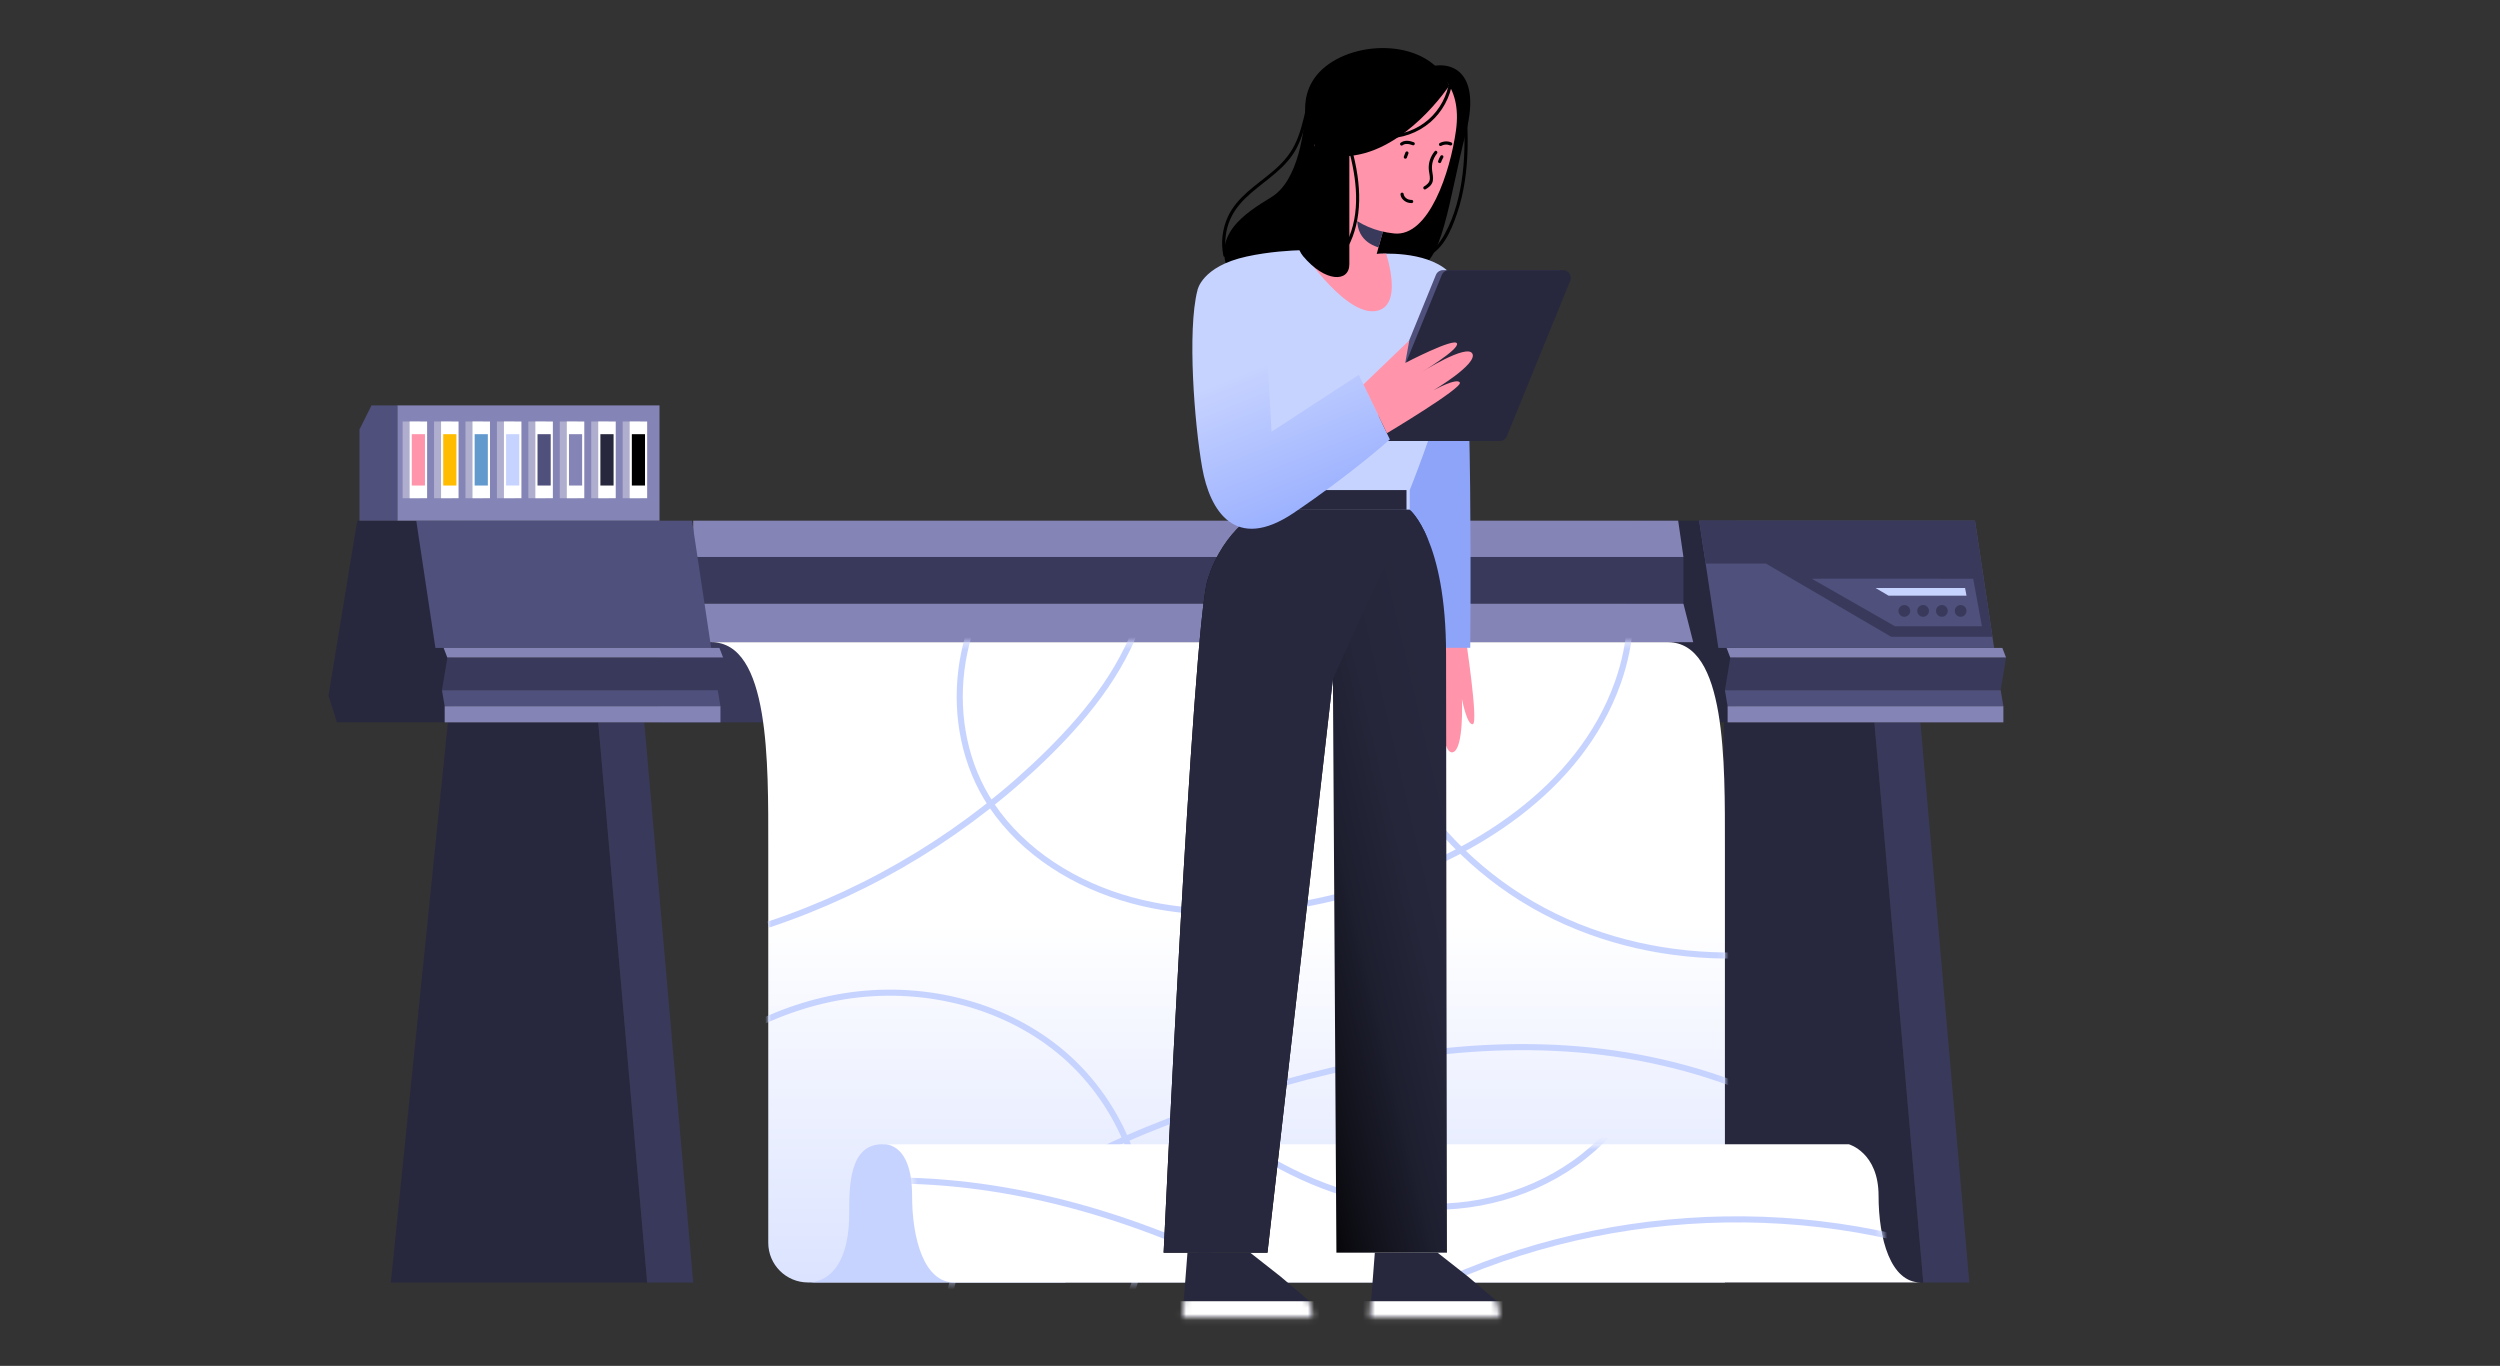 <svg width="410" height="224" viewBox="0 0 410 224" fill="none" xmlns="http://www.w3.org/2000/svg">
<rect x="0" y="0" width="410" height="224" fill="#333333" stroke="none"/>
<path d="M315.419 210.337H282.734V118.466H307.396L315.419 210.337Z" fill="#27283D"/>
<path d="M314.947 118.466H307.396L315.419 210.337H322.971L314.947 118.466Z" fill="#39395B"/>
<path d="M268.983 85.391H284.718V118.466H265.664L264.272 114.102L268.983 85.391Z" fill="#27283D"/>
<path d="M329 107.861H283.772L283.157 106.256H328.383L329 107.861Z" fill="#8584B6"/>
<path d="M328.112 113.191H282.885L283.772 107.861H329L328.112 113.191Z" fill="#39395B"/>
<path d="M328.112 113.191H282.885L283.328 115.823H328.555L328.112 113.191Z" fill="#4F507B"/>
<path d="M328.555 115.823H283.329V118.466H328.555V115.823Z" fill="#8584B6"/>
<path d="M327.037 106.256H281.81L278.667 85.391H323.895L327.037 106.256Z" fill="#4F507B"/>
<path d="M279.725 92.415H289.596L310.16 104.436H326.763L323.895 85.391H278.667L279.725 92.415Z" fill="#39395B"/>
<path d="M310.775 102.711H325.038L323.604 94.913C323.604 94.913 297.086 94.875 297.125 94.913L310.775 102.711Z" fill="#4F507B"/>
<path d="M322.506 97.694H309.734L307.585 96.432H322.272L322.506 97.694Z" fill="#C7D3FF"/>
<path d="M312.309 101.148C312.839 101.148 313.269 100.718 313.269 100.188C313.269 99.658 312.839 99.228 312.309 99.228C311.778 99.228 311.349 99.658 311.349 100.188C311.349 100.718 311.778 101.148 312.309 101.148Z" fill="#39395B"/>
<path d="M322.506 100.188C322.506 100.718 322.077 101.148 321.546 101.148C321.016 101.148 320.586 100.718 320.586 100.188C320.586 99.658 321.016 99.228 321.546 99.228C322.076 99.229 322.506 99.658 322.506 100.188Z" fill="#39395B"/>
<path d="M315.388 101.148C315.918 101.148 316.348 100.718 316.348 100.188C316.348 99.658 315.918 99.228 315.388 99.228C314.857 99.228 314.428 99.658 314.428 100.188C314.428 100.718 314.857 101.148 315.388 101.148Z" fill="#39395B"/>
<path d="M318.467 101.148C318.997 101.148 319.427 100.718 319.427 100.188C319.427 99.658 318.997 99.228 318.467 99.228C317.937 99.228 317.507 99.658 317.507 100.188C317.507 100.718 317.937 101.148 318.467 101.148Z" fill="#39395B"/>
<path d="M273.525 105.321H108.158V118.466H273.525V105.321Z" fill="#39395B"/>
<path d="M113.687 91.344H276.083L275.219 85.391H113.687V91.344Z" fill="#8584B6"/>
<path d="M276.082 91.344H113.687V99.017H276.082V91.344Z" fill="#39395B"/>
<path d="M113.687 105.321H277.691L276.083 99.017H113.687V105.321Z" fill="#8584B6"/>
<path d="M273.526 105.321H116.636C126.267 105.321 125.995 125.117 125.995 138.903V203.811C125.995 207.407 128.91 210.322 132.506 210.322H282.885C282.885 210.322 282.885 152.69 282.885 138.903C282.885 125.117 283.157 105.321 273.526 105.321Z" fill="url(#paint0_linear_1016_5731)"/>
<mask id="mask0_1016_5731" style="mask-type:luminance" maskUnits="userSpaceOnUse" x="116" y="105" width="167" height="106">
<path d="M273.526 105.321H116.636C126.267 105.321 125.995 125.117 125.995 138.903V203.811C125.995 207.407 128.91 210.322 132.506 210.322H282.885C282.885 210.322 282.885 152.69 282.885 138.903C282.885 125.117 283.157 105.321 273.526 105.321Z" fill="white"/>
</mask>
<g mask="url(#mask0_1016_5731)">
<path d="M126.013 151.638C143.223 145.92 159.085 136.189 171.982 123.438C178.78 116.716 184.905 108.893 187.448 99.677C188.55 95.683 188.81 90.992 186.169 87.801C183.996 85.175 180.244 84.218 176.885 84.792C173.527 85.366 170.527 87.271 167.983 89.538C156.356 99.904 153.924 119.091 162.596 132.03C167.864 139.888 176.446 145.158 185.574 147.642C198.058 151.04 211.446 149.539 223.844 145.839C241.59 140.543 259.083 129.447 265.304 112.003C267.643 105.445 268.219 98.109 265.977 91.518C262.776 82.107 254.462 75.469 246.225 69.904" stroke="#C7D3FF" stroke-miterlimit="10"/>
</g>
<mask id="mask1_1016_5731" style="mask-type:luminance" maskUnits="userSpaceOnUse" x="116" y="105" width="167" height="106">
<path d="M273.526 105.321H116.636C126.267 105.321 125.995 125.117 125.995 138.903V203.811C125.995 207.407 128.91 210.322 132.506 210.322H282.885C282.885 210.322 282.885 152.69 282.885 138.903C282.885 125.117 283.157 105.321 273.526 105.321Z" fill="white"/>
</mask>
<g mask="url(#mask1_1016_5731)">
<path d="M221.602 95.354C220.346 117.343 233.672 139.063 253.137 149.367C272.603 159.671 297.116 158.833 316.672 148.703" stroke="#C7D3FF" stroke-miterlimit="10"/>
</g>
<mask id="mask2_1016_5731" style="mask-type:luminance" maskUnits="userSpaceOnUse" x="116" y="105" width="167" height="106">
<path d="M273.526 105.321H116.636C126.267 105.321 125.995 125.117 125.995 138.903V203.811C125.995 207.407 128.91 210.322 132.506 210.322H282.885C282.885 210.322 282.885 152.69 282.885 138.903C282.885 125.117 283.157 105.321 273.526 105.321Z" fill="white"/>
</mask>
<g mask="url(#mask2_1016_5731)">
<path d="M106.344 181.141C114.848 172.037 126.166 165.372 138.466 163.393C150.766 161.415 163.986 164.38 173.647 172.246C183.308 180.112 188.964 192.976 187.249 205.316C186.167 213.098 181.947 220.743 175.018 224.446C170.044 227.104 163.332 227.307 159.198 223.472C155.345 219.898 154.778 213.739 156.698 208.848C158.619 203.956 162.571 200.145 166.77 196.985C175.328 190.545 185.265 186.188 195.33 182.525C215.061 175.346 236.016 170.591 256.967 171.962C277.919 173.334 298.938 181.308 313.356 196.571" stroke="#C7D3FF" stroke-miterlimit="10"/>
</g>
<path d="M144.693 187.656C139.266 187.656 139.266 194.606 139.266 198.989C139.266 211.222 132.228 210.322 132.228 210.322H174.739V188.806L144.693 187.656Z" fill="#C7D3FF"/>
<path d="M308.085 196.1C308.085 188.99 303.197 187.656 303.197 187.656C278.198 187.656 149.545 187.656 144.693 187.656C144.693 187.656 149.582 186.946 149.582 196.1C149.582 203.211 151.582 210.322 156.47 210.322C160.502 210.322 297.219 210.322 314.973 210.322C310.085 210.322 308.085 203.211 308.085 196.1Z" fill="white"/>
<mask id="mask3_1016_5731" style="mask-type:luminance" maskUnits="userSpaceOnUse" x="144" y="187" width="171" height="24">
<path d="M308.085 196.1C308.085 188.99 303.197 187.656 303.197 187.656C278.198 187.656 149.545 187.656 144.693 187.656C144.693 187.656 149.582 186.946 149.582 196.1C149.582 203.211 151.582 210.322 156.47 210.322C160.502 210.322 297.219 210.322 314.973 210.322C310.085 210.322 308.085 203.211 308.085 196.1Z" fill="white"/>
</mask>
<g mask="url(#mask3_1016_5731)">
<path d="M226.412 215.522C255.18 198.749 291.372 195.309 322.786 206.361" stroke="#C7D3FF" stroke-miterlimit="10"/>
</g>
<mask id="mask4_1016_5731" style="mask-type:luminance" maskUnits="userSpaceOnUse" x="144" y="187" width="171" height="24">
<path d="M308.085 196.1C308.085 188.99 303.197 187.656 303.197 187.656C278.198 187.656 149.545 187.656 144.693 187.656C144.693 187.656 149.582 186.946 149.582 196.1C149.582 203.211 151.582 210.322 156.47 210.322C160.502 210.322 297.219 210.322 314.973 210.322C310.085 210.322 308.085 203.211 308.085 196.1Z" fill="white"/>
</mask>
<g mask="url(#mask4_1016_5731)">
<path d="M132.039 194.667C152.354 191.577 173.3 195.493 192.346 203.21C211.391 210.927 228.726 222.32 245.236 234.555" stroke="#C7D3FF" stroke-miterlimit="10"/>
</g>
<mask id="mask5_1016_5731" style="mask-type:luminance" maskUnits="userSpaceOnUse" x="144" y="187" width="171" height="24">
<path d="M308.085 196.1C308.085 188.99 303.197 187.656 303.197 187.656C278.198 187.656 149.545 187.656 144.693 187.656C144.693 187.656 149.582 186.946 149.582 196.1C149.582 203.211 151.582 210.322 156.47 210.322C160.502 210.322 297.219 210.322 314.973 210.322C310.085 210.322 308.085 203.211 308.085 196.1Z" fill="white"/>
</mask>
<g mask="url(#mask5_1016_5731)">
<path d="M199.76 182.001C201.943 186.233 206.05 189.124 210.252 191.364C219.051 196.056 229.122 198.64 239.052 197.731C248.982 196.821 258.712 192.225 264.982 184.471" stroke="#C7D3FF" stroke-miterlimit="10"/>
</g>
<path d="M106.136 210.337H64.093L73.45 118.466H98.112L106.136 210.337Z" fill="#27283D"/>
<path d="M105.664 118.466H98.112L106.136 210.337H113.687L105.664 118.466Z" fill="#39395B"/>
<path d="M58.582 85.391H74.316V118.466H55.262L53.87 114.102L58.582 85.391Z" fill="#27283D"/>
<path d="M116.635 106.256H71.408L68.266 85.391H113.493L116.635 106.256Z" fill="#4F507B"/>
<path d="M118.598 107.861H73.371L72.755 106.256H117.982L118.598 107.861Z" fill="#8584B6"/>
<path d="M117.71 113.191H72.483L73.371 107.861H118.598L117.71 113.191Z" fill="#39395B"/>
<path d="M117.71 113.191H72.483L72.927 115.823H118.154L117.71 113.191Z" fill="#4F507B"/>
<path d="M118.154 115.823H72.927V118.466H118.154V115.823Z" fill="#8584B6"/>
<path d="M65.157 66.485C65.157 66.78 65.157 85.39 65.157 85.39H108.159V66.485H65.157Z" fill="#8584B6"/>
<path d="M65.157 66.485H60.925L58.957 70.421V85.391H65.157V66.485Z" fill="#4F507B"/>
<path opacity="0.34" d="M104.985 69.127H102.118V81.706H104.985V69.127Z" fill="white"/>
<path opacity="0.34" d="M99.83 69.127H96.962V81.706H99.83V69.127Z" fill="white"/>
<path opacity="0.34" d="M94.674 69.127H91.807V81.706H94.674V69.127Z" fill="white"/>
<path opacity="0.34" d="M89.519 69.127H86.651V81.706H89.519V69.127Z" fill="white"/>
<path opacity="0.34" d="M84.363 69.127H81.496V81.706H84.363V69.127Z" fill="white"/>
<path opacity="0.34" d="M79.208 69.127H76.34V81.706H79.208V69.127Z" fill="white"/>
<path opacity="0.34" d="M74.052 69.127H71.185V81.706H74.052V69.127Z" fill="white"/>
<path opacity="0.34" d="M68.897 69.127H66.029V81.706H68.897V69.127Z" fill="white"/>
<path d="M106.135 69.127H103.268V81.706H106.135V69.127Z" fill="white"/>
<path d="M105.783 71.206H103.621V79.627H105.783V71.206Z" fill="black"/>
<path d="M100.98 69.127H98.112V81.706H100.98V69.127Z" fill="white"/>
<path d="M100.627 71.206H98.465V79.627H100.627V71.206Z" fill="#27283D"/>
<path d="M95.824 69.127H92.957V81.706H95.824V69.127Z" fill="white"/>
<path d="M95.472 71.206H93.31V79.627H95.472V71.206Z" fill="#8584B6"/>
<path d="M90.668 69.127H87.801V81.706H90.668V69.127Z" fill="white"/>
<path d="M90.316 71.206H88.154V79.627H90.316V71.206Z" fill="#4F507B"/>
<path d="M85.513 69.127H82.645V81.706H85.513V69.127Z" fill="white"/>
<path d="M85.161 71.206H82.999V79.627H85.161V71.206Z" fill="#C7D3FF"/>
<path d="M80.358 69.127H77.49V81.706H80.358V69.127Z" fill="white"/>
<path d="M80.005 71.206H77.843V79.627H80.005V71.206Z" fill="#629ACD"/>
<path d="M75.202 69.127H72.335V81.706H75.202V69.127Z" fill="white"/>
<path d="M74.85 71.206H72.688V79.627H74.85V71.206Z" fill="#FFBC00"/>
<path d="M70.046 69.127H67.179V81.706H70.046V69.127Z" fill="white"/>
<path d="M69.694 71.206H67.532V79.627H69.694V71.206Z" fill="#FF94AB"/>
<path d="M214.214 16.04C214.054 21.556 212.88 29.648 208.533 32.312C204.186 34.977 198.265 38.635 201.916 45.441C205.568 52.246 227.244 49.286 227.244 49.286V14.747L214.214 16.04Z" fill="black"/>
<path d="M232.485 11.706C237.149 9.257 243.212 10.889 240.413 21.732C237.615 32.575 236.566 44.001 231.902 44.001C227.239 44.001 221.876 44.818 221.293 38.871C220.71 32.925 232.485 11.706 232.485 11.706Z" fill="black"/>
<path d="M214.176 17.832C213.711 19.861 213.242 21.925 212.306 23.799C211.457 25.497 210.197 26.866 208.761 28.088C206.092 30.36 202.864 32.268 201.358 35.582C200.454 37.569 200.203 39.792 200.629 41.931C200.695 42.262 201.201 42.123 201.135 41.792C200.738 39.799 200.972 37.7 201.811 35.847C202.56 34.193 203.792 32.852 205.15 31.672C207.799 29.371 210.932 27.529 212.622 24.33C213.67 22.346 214.184 20.143 214.682 17.973C214.757 17.644 214.252 17.503 214.176 17.832Z" fill="black"/>
<path d="M239.992 18.2C240.237 21.647 240.283 25.123 239.863 28.559C239.45 31.939 238.586 35.394 236.935 38.394C236.11 39.893 234.959 41.344 233.245 41.821C232.92 41.911 233.058 42.418 233.384 42.327C236.514 41.456 237.99 37.833 238.944 35.051C240.117 31.629 240.592 27.999 240.685 24.394C240.738 22.328 240.663 20.261 240.517 18.2C240.493 17.865 239.969 17.862 239.992 18.2Z" fill="black"/>
<path d="M231.694 106.394L230.923 116.789L233.349 113.918C233.349 113.918 235.235 122.772 236.284 122.497C237.332 122.223 236.192 114.814 236.192 114.814C236.192 114.814 236.347 123.762 238.231 123.376C240.116 122.99 239.756 114.628 239.756 114.628C239.756 114.628 240.583 119.001 241.545 118.761C242.506 118.522 240.311 104.253 240.311 104.253L231.694 106.394Z" fill="#FF94AB"/>
<path d="M239.414 47.722C241.636 55.31 241.123 106.244 241.123 106.244H229.004L231.197 47.722H239.414Z" fill="#8DA4F8"/>
<path d="M236.994 63.3C235.148 70.568 231.195 80.376 231.195 80.376V83.607H206.992C206.992 83.607 203.53 56.725 203.418 56.375C203.299 56.032 196.38 47.61 196.38 47.61C196.38 47.61 197.045 43.693 204.453 42.07C208.111 41.266 211.819 41.07 213.449 41.028C213.966 41.007 214.274 41.007 214.302 41.007L225.774 41.65C225.774 41.65 226.383 41.594 227.341 41.594C230.629 41.58 238.079 42.182 239.415 47.722L234.455 51.87C234.455 51.87 238.842 56.032 236.994 63.3Z" fill="#C7D3FF"/>
<path d="M226.103 50.898C221.087 52.479 213.666 41.357 213.449 41.028C213.966 41.007 214.274 41.007 214.302 41.007L225.774 41.65C225.774 41.65 226.383 41.594 227.341 41.594C228.412 45.281 229.097 49.961 226.103 50.898Z" fill="#FF94AB"/>
<path d="M227.938 34.091C227.705 34.441 225.14 44.001 225.14 44.001L213.714 42.02L221.176 29.195L227.938 34.091Z" fill="#FF94AB"/>
<path d="M227.938 34.091C227.938 34.091 226.027 40.725 226.061 40.601C226.096 40.477 222.486 39.902 222.585 35.834L227.938 34.091Z" fill="#39395B"/>
<path d="M228.638 38.289C216.279 37.007 212.412 22.198 218.144 13.105C221.525 7.742 240.879 6.226 238.781 21.383C237.844 28.151 234.369 38.883 228.638 38.289Z" fill="#FF94AB"/>
<path d="M236.382 23.916C236.414 23.898 236.447 23.881 236.48 23.865C236.496 23.857 236.512 23.85 236.529 23.842C236.508 23.85 236.512 23.849 236.542 23.837C236.601 23.815 236.661 23.794 236.723 23.776C236.793 23.757 236.864 23.742 236.936 23.729C236.99 23.72 236.915 23.729 236.975 23.724C237.011 23.722 237.048 23.718 237.084 23.716C237.148 23.713 237.211 23.713 237.275 23.716C237.311 23.718 237.348 23.721 237.384 23.724C237.416 23.729 237.42 23.729 237.395 23.725C237.413 23.728 237.431 23.731 237.449 23.734C237.584 23.758 237.715 23.797 237.841 23.85C237.968 23.902 238.135 23.793 238.163 23.666C238.198 23.514 238.116 23.4 237.98 23.344C237.383 23.098 236.682 23.153 236.118 23.462C235.998 23.527 235.949 23.703 236.023 23.82C236.102 23.944 236.253 23.985 236.382 23.916Z" fill="black"/>
<path d="M230.057 23.802C230.045 23.812 230.105 23.77 230.119 23.76C230.151 23.741 230.184 23.723 230.217 23.706C230.233 23.697 230.25 23.69 230.267 23.683C230.242 23.693 230.273 23.681 230.282 23.678C230.317 23.667 230.352 23.655 230.387 23.646C230.423 23.637 230.459 23.63 230.496 23.623C230.507 23.62 230.538 23.616 230.509 23.62C230.528 23.617 230.546 23.616 230.565 23.614C230.646 23.607 230.727 23.607 230.808 23.611C230.886 23.614 230.951 23.621 231.001 23.629C231.079 23.642 231.157 23.657 231.234 23.676C231.391 23.715 231.546 23.766 231.697 23.823C231.829 23.874 231.984 23.767 232.019 23.64C232.06 23.492 231.969 23.368 231.836 23.318C231.137 23.051 230.31 22.934 229.686 23.432C229.575 23.52 229.593 23.71 229.686 23.802C229.796 23.912 229.946 23.891 230.057 23.802Z" fill="black"/>
<path d="M235.293 24.808C234.626 25.617 234.254 26.649 234.313 27.703C234.343 28.243 234.514 28.771 234.496 29.314C234.475 29.948 234.037 30.274 233.542 30.584C233.257 30.763 233.52 31.217 233.807 31.037C234.229 30.773 234.661 30.482 234.871 30.012C235.098 29.502 235.019 28.944 234.932 28.412C234.84 27.849 234.789 27.305 234.911 26.741C235.035 26.168 235.291 25.631 235.664 25.179C235.877 24.921 235.508 24.547 235.293 24.808Z" fill="black"/>
<path d="M229.68 31.85C229.709 32.471 230.238 32.985 230.79 33.19C231.019 33.275 231.269 33.308 231.511 33.309C231.649 33.31 231.78 33.188 231.774 33.047C231.767 32.904 231.658 32.785 231.511 32.785C231.462 32.785 231.413 32.783 231.365 32.78C231.341 32.779 231.318 32.776 231.295 32.774C231.284 32.773 231.272 32.772 231.261 32.771C231.22 32.767 231.303 32.779 231.264 32.771C231.176 32.753 231.09 32.737 231.006 32.711C230.968 32.699 230.931 32.685 230.894 32.671C230.846 32.653 230.931 32.689 230.886 32.667C230.866 32.657 230.847 32.648 230.827 32.639C230.761 32.605 230.697 32.566 230.636 32.523C230.629 32.518 230.622 32.513 230.615 32.508C230.591 32.492 230.636 32.522 230.635 32.523C230.633 32.525 230.6 32.495 230.596 32.492C230.568 32.469 230.543 32.445 230.517 32.42C230.493 32.397 230.469 32.372 230.447 32.346C230.436 32.335 230.426 32.323 230.417 32.311C230.41 32.303 230.372 32.257 230.4 32.291C230.428 32.325 230.396 32.285 230.39 32.276C230.382 32.264 230.373 32.252 230.366 32.241C230.349 32.215 230.333 32.19 230.318 32.164C230.305 32.141 230.292 32.117 230.28 32.094C230.275 32.083 230.269 32.071 230.263 32.059C230.259 32.049 230.237 32 230.256 32.045C230.276 32.09 230.256 32.043 230.252 32.032C230.247 32.02 230.243 32.007 230.239 31.994C230.231 31.971 230.224 31.946 230.218 31.922C230.212 31.899 230.209 31.877 230.204 31.854C230.194 31.808 230.208 31.917 230.208 31.884C230.208 31.874 230.206 31.863 230.206 31.852C230.2 31.715 230.09 31.583 229.944 31.589C229.806 31.594 229.673 31.703 229.68 31.85Z" fill="black"/>
<path d="M230.48 25.024C230.395 25.248 230.311 25.473 230.226 25.697C230.204 25.757 230.222 25.845 230.253 25.899C230.285 25.953 230.347 26.005 230.41 26.019C230.477 26.034 230.552 26.031 230.612 25.992C230.672 25.953 230.707 25.903 230.732 25.836C230.817 25.612 230.901 25.387 230.985 25.163C231.008 25.103 230.99 25.015 230.959 24.961C230.927 24.907 230.864 24.855 230.802 24.841C230.735 24.826 230.659 24.829 230.6 24.868C230.54 24.906 230.505 24.957 230.48 25.024Z" fill="black"/>
<path d="M236.235 25.582C236.076 25.845 235.947 26.127 235.851 26.42C235.809 26.55 235.901 26.712 236.035 26.742C236.179 26.775 236.312 26.699 236.357 26.559C236.39 26.459 236.426 26.362 236.467 26.265C236.458 26.286 236.449 26.307 236.44 26.328C236.511 26.162 236.594 26.001 236.688 25.846C236.759 25.729 236.717 25.552 236.594 25.487C236.467 25.42 236.312 25.456 236.235 25.582Z" fill="black"/>
<path d="M237.682 14.043C237.682 14.043 230.62 24.764 221.293 25.58C221.293 25.58 221.293 40.334 221.293 43.333C221.293 46.333 217.329 46.333 213.714 42.019C210.1 37.705 215.6 23.822 215.6 23.822C215.6 23.822 211.383 16.369 216.862 11.356C222.342 6.342 234.484 6.353 237.682 14.043Z" fill="black"/>
<path d="M237.706 13.249C237.344 15.679 236.15 17.945 234.307 19.578C232.345 21.318 229.737 22.227 227.123 22.162C226.786 22.153 226.786 22.678 227.123 22.686C229.831 22.754 232.522 21.814 234.574 20.041C236.533 18.349 237.831 15.944 238.211 13.389C238.26 13.058 237.755 12.916 237.706 13.249Z" fill="black"/>
<path d="M221.119 24.253C222.492 29.216 223.243 34.963 220.851 39.75C220.252 40.949 219.421 42.037 218.224 42.683C217.927 42.843 218.191 43.296 218.488 43.136C220.703 41.941 221.802 39.371 222.381 37.043C223.049 34.354 223.021 31.548 222.633 28.82C222.407 27.23 222.053 25.662 221.625 24.115C221.536 23.789 221.029 23.927 221.119 24.253Z" fill="black"/>
<path d="M194.742 205.438L193.924 216.042H215.271L214.88 213.491L210.024 209.363L205.028 205.438H194.742Z" fill="#27283D"/>
<path d="M225.471 205.438L224.653 216.042H246L245.609 213.491L240.753 209.363L235.757 205.438H225.471Z" fill="#27283D"/>
<mask id="mask6_1016_5731" style="mask-type:luminance" maskUnits="userSpaceOnUse" x="193" y="205" width="23" height="12">
<path d="M194.742 205.438L193.924 216.042H215.271L214.88 213.491L210.024 209.363L205.028 205.438H194.742Z" fill="white"/>
</mask>
<g mask="url(#mask6_1016_5731)">
<path d="M216.365 213.402H191.318V220.928H216.365V213.402Z" fill="white"/>
</g>
<mask id="mask7_1016_5731" style="mask-type:luminance" maskUnits="userSpaceOnUse" x="224" y="205" width="23" height="12">
<path d="M225.471 205.438L224.653 216.042H246L245.609 213.491L240.753 209.363L235.757 205.438H225.471Z" fill="white"/>
</mask>
<g mask="url(#mask7_1016_5731)">
<path d="M247.22 213.402H222.174V220.928H247.22V213.402Z" fill="white"/>
</g>
<path d="M230.666 80.375L230.668 83.607H206.465L206.046 80.375H230.666Z" fill="#27283D"/>
<path d="M231.197 83.607C231.197 83.607 237.155 88.478 237.155 107.28C237.155 126.081 237.3 205.438 237.3 205.438H219.171L218.598 111.357L207.864 205.438H190.833C190.833 205.438 195.585 102.984 198.038 95.099C200.747 86.39 206.994 83.607 206.994 83.607H231.197Z" fill="url(#paint1_linear_1016_5731)"/>
<path d="M231.197 83.607C231.197 83.607 232.324 85.41 234.176 88.392C232.686 84.825 231.197 83.607 231.197 83.607Z" fill="#27283D"/>
<path d="M231.197 83.607H206.994C206.994 83.607 200.748 86.39 198.038 95.099C195.585 102.984 190.833 205.438 190.833 205.438H207.864L218.598 111.357L231.197 83.607Z" fill="#27283D"/>
<path d="M244.975 72.328H226.263C225.36 72.328 224.746 71.413 225.087 70.576L235.487 45.09C235.682 44.611 236.147 44.299 236.663 44.299H255.374C256.278 44.299 256.892 45.214 256.551 46.05L246.151 71.536C245.957 72.015 245.492 72.328 244.975 72.328Z" fill="#4F507B"/>
<path d="M245.944 72.328H227.233C226.33 72.328 225.715 71.413 226.057 70.576L236.456 45.09C236.651 44.611 237.117 44.299 237.633 44.299H256.344C257.247 44.299 257.862 45.214 257.521 46.05L247.121 71.536C246.926 72.015 246.461 72.328 245.944 72.328Z" fill="#27283D"/>
<path d="M196.38 47.61C194.69 54.201 195.893 69.567 197.158 76.703C198.423 83.839 202.607 90.555 212.142 84.132C221.677 77.709 227.938 72.066 227.938 72.066L222.845 61.461L208.533 70.794L207.667 55.136L196.38 47.61Z" fill="url(#paint2_linear_1016_5731)"/>
<path d="M223.606 63.045L231.124 55.825L230.459 59.524C230.459 59.524 238.483 55.333 238.94 56.316C239.396 57.3 232.961 61.143 232.961 61.143C232.961 61.143 240.567 56.299 241.47 57.996C242.373 59.695 235.089 64.008 235.089 64.008C235.089 64.008 238.986 61.858 239.414 62.752C239.843 63.646 227.45 71.049 227.45 71.049L223.606 63.045Z" fill="#FF94AB"/>
<defs>
<linearGradient id="paint0_linear_1016_5731" x1="199.761" y1="256.44" x2="199.761" y2="151.439" gradientUnits="userSpaceOnUse">
<stop offset="0.123" stop-color="#C7D3FF"/>
<stop offset="1" stop-color="white"/>
</linearGradient>
<linearGradient id="paint1_linear_1016_5731" x1="195.515" y1="150.724" x2="240.771" y2="140.187" gradientUnits="userSpaceOnUse">
<stop offset="0.151"/>
<stop offset="0.354" stop-color="#11111A"/>
<stop offset="0.563" stop-color="#1D1E2E"/>
<stop offset="0.777" stop-color="#252639"/>
<stop offset="1" stop-color="#27283D"/>
</linearGradient>
<linearGradient id="paint2_linear_1016_5731" x1="201.5" y1="61.5" x2="211.743" y2="86.716" gradientUnits="userSpaceOnUse">
<stop stop-color="#C7D3FF"/>
<stop offset="1" stop-color="#99AFFF"/>
</linearGradient>
</defs>
</svg>
